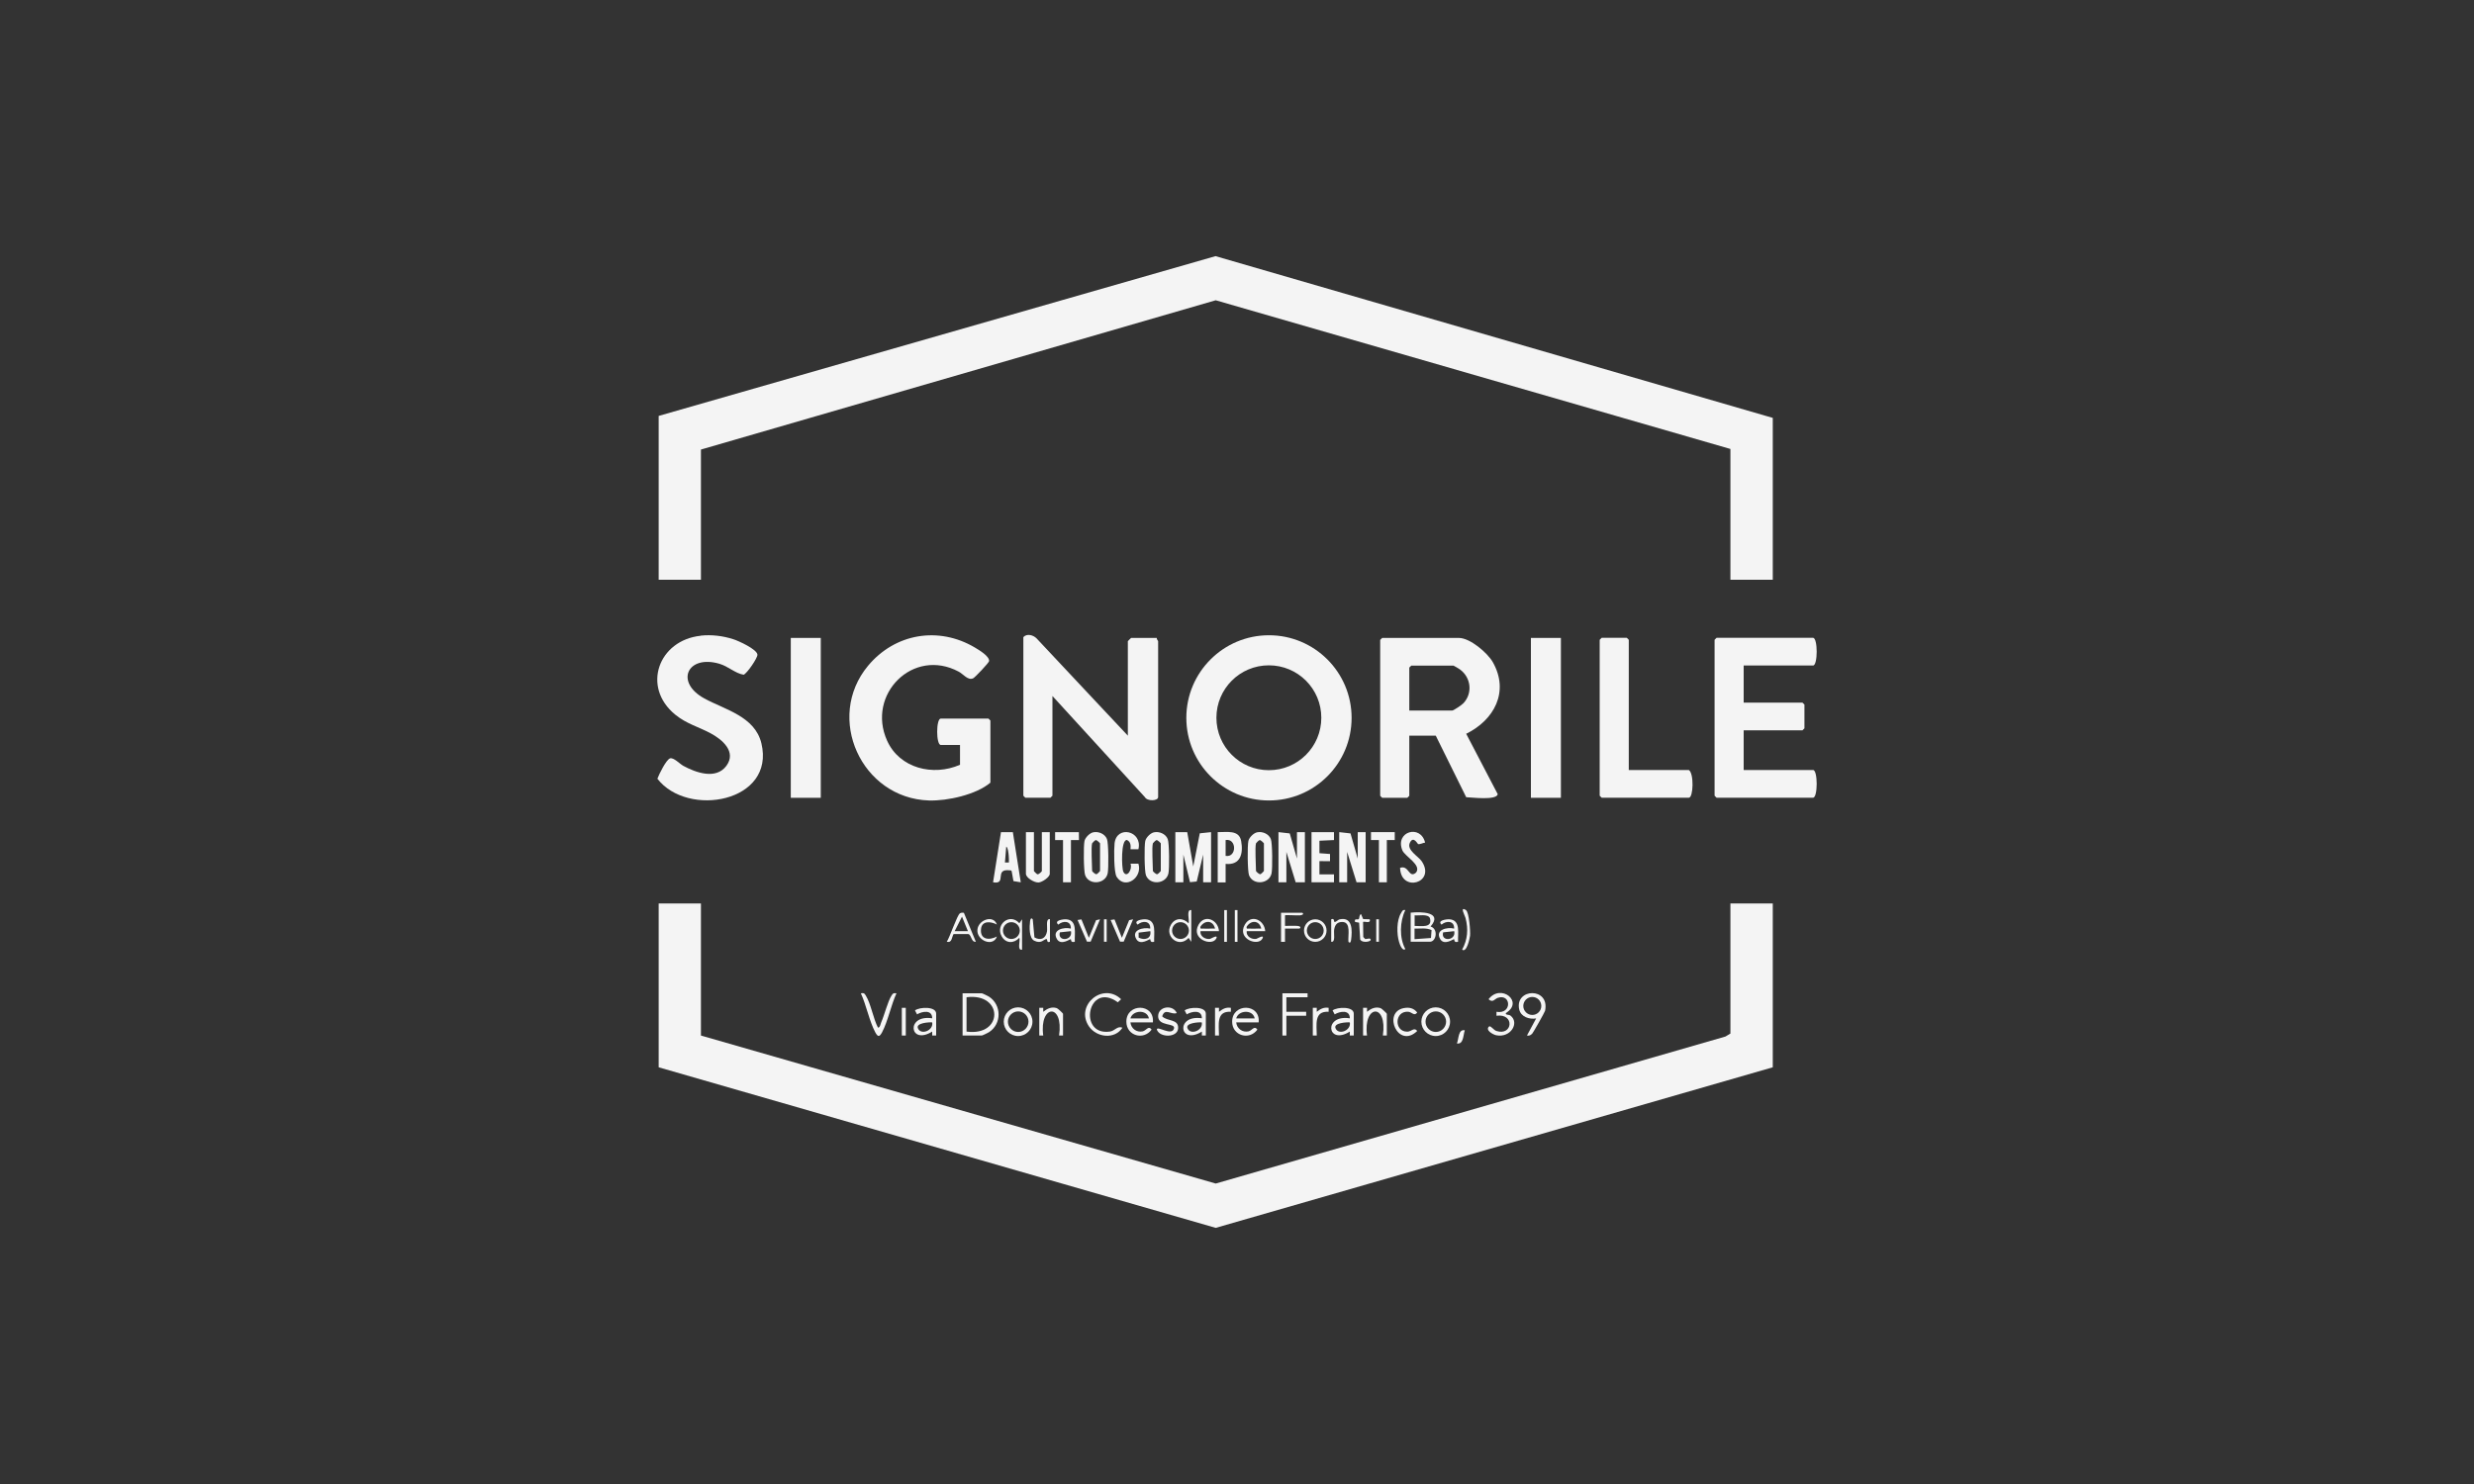 <svg xmlns="http://www.w3.org/2000/svg" id="Layer_1" viewBox="0 0 250 150"><rect x="0" y="0" width="250" height="150" fill="#333333" stroke="none"/><defs><style>.cls-1{fill:#f4f4f4;}</style></defs><polygon class="cls-1" points="70.83 91.32 70.83 104.67 122.85 119.63 174.36 104.77 174.86 104.47 174.86 91.32 179.14 91.32 179.14 107.88 122.85 124.11 66.56 107.88 66.56 91.32 70.83 91.32"></polygon><polygon class="cls-1" points="179.14 58.6 174.86 58.6 174.86 45.38 122.85 30.35 70.83 45.44 70.83 58.6 66.56 58.6 66.56 42.04 122.83 25.89 179.14 42.24 179.14 58.6"></polygon><path class="cls-1" d="M136.58,72.56c0,4.61-3.74,8.35-8.35,8.35s-8.35-3.74-8.35-8.35,3.74-8.35,8.35-8.35,8.35,3.74,8.35,8.35ZM133.52,72.55c0-2.93-2.37-5.3-5.3-5.3s-5.3,2.37-5.3,5.3,2.37,5.3,5.3,5.3,5.3-2.37,5.3-5.3Z"></path><path class="cls-1" d="M113.97,74.36v-9.55s.31-.33.33-.33h2.6c-.04.13.13.29.13.33v15.76c0,.4-1.11.44-1.34,0l-9.34-10.22v10.08l-.2.2h-2.54l-.2-.2v-16.03c.35-.39,1-.22,1.34.13l9.21,9.82Z"></path><path class="cls-1" d="M145.08,74.36h-2.67v6.08l-.2.2h-2.54l-.2-.2v-15.76l.2-.2h7.75c1.12,0,2.88,1.49,3.43,2.45,1.69,2.98.14,5.85-2.69,7.24l3.19,6.11c-.16.64-2.61.32-3.19.3l-3.07-6.21ZM142.41,71.82h4.34c.13,0,.98-.57,1.13-.74.95-1.01.77-2.58-.33-3.4-.1-.07-.63-.4-.67-.4h-4.27l-.2.2v4.34Z"></path><path class="cls-1" d="M97.01,77.3v-2h-1.94c-.49,0-.49-2.67,0-2.67h4.81l.2.2v6.28c-1.43,1.21-4.34,1.86-6.21,1.8-6.83-.22-10.52-8.37-6.15-13.62,2.72-3.26,7.11-4.02,10.79-1.84.4.24,1.48.87,1.44,1.37-.02.17-1.43,1.66-1.61,1.74-.53.25-1-.43-1.46-.67-4.62-2.47-9.34,2.31-7.24,6.97,1.26,2.81,4.66,3.63,7.37,2.44Z"></path><path class="cls-1" d="M176.2,67.28v3.74h5.94l.2.2v2.4l-.2.2h-5.94v4.01h7.01c.49,0,.49,2.8,0,2.8h-9.75l-.2-.2v-15.76l.2-.2h9.75c.49,0,.49,2.8,0,2.8h-7.01Z"></path><path class="cls-1" d="M70.8,64.25c1.11-.12,2.24.02,3.3.36.51.16,2.39,1.01,2.44,1.56.03.33-1.08,1.94-1.4,2.03-.87-.15-1.53-.84-2.45-1.11-3.23-.94-4.52,1.87-1.51,3.51,2.06,1.13,5.1,1.8,5.76,4.53,1.43,5.96-7.46,7.55-10.51,3.58.16-.44.9-1.95,1.29-2.06.37-.09.97.56,1.33.76,1.27.69,3.3,1.42,4.35,0s-.41-2.66-1.59-3.29c-1.25-.67-2.41-.94-3.58-1.89-3.42-2.8-1.68-7.52,2.57-7.97Z"></path><path class="cls-1" d="M164.58,77.83h6.08c.53.34.46,2.8,0,2.8h-8.81l-.2-.2v-15.76l.2-.2h2.54l.2.2v13.15Z"></path><rect class="cls-1" x="79.91" y="64.48" width="3.03" height="16.16"></rect><rect class="cls-1" x="154.7" y="64.48" width="3.03" height="16.16"></rect><polygon class="cls-1" points="118.77 84.11 119.97 84.11 120.58 87.58 121.24 84.23 122.38 84.11 122.38 89.18 121.58 89.18 121.58 86.38 120.93 89.1 120.25 89.17 119.58 86.38 119.58 89.18 118.77 89.18 118.77 84.11"></polygon><polygon class="cls-1" points="129.19 84.11 130.33 84.24 131.06 86.78 131.06 84.11 131.86 84.11 131.86 89.18 130.93 89.18 129.99 86.11 129.99 89.18 129.19 89.18 129.19 84.11"></polygon><polygon class="cls-1" points="135.33 84.11 136.47 84.24 137.2 86.78 137.2 84.11 138 84.11 138 89.18 137.08 89.18 136.13 86.11 136.13 89.18 135.33 89.18 135.33 84.11"></polygon><path class="cls-1" d="M110.46,84.13c.54-.12,1.19.15,1.4.68.16.4.18,3,.07,3.48-.24,1.07-1.86,1.22-2.27.19-.16-.4-.18-3-.07-3.48.08-.35.52-.79.87-.87ZM110.36,85.24c-.12.44,0,2.19,0,2.8,0,.03.31.36.45.32.07-.01.35-.3.35-.32v-2.8s-.31-.36-.45-.32c-.06.01-.34.28-.35.32Z"></path><path class="cls-1" d="M116.6,84.13c.54-.12,1.19.15,1.4.68.16.4.18,3,.07,3.48-.24,1.07-1.86,1.22-2.27.19-.16-.4-.18-3-.07-3.48.08-.35.52-.79.87-.87ZM116.5,85.24c-.12.44,0,2.19,0,2.8,0,.03.31.36.45.32.07-.01.35-.3.35-.32v-2.8s-.31-.36-.45-.32c-.06.01-.34.28-.35.32Z"></path><path class="cls-1" d="M127.02,84.13c.54-.12,1.19.15,1.4.68.16.4.18,3,.07,3.48-.24,1.07-1.86,1.22-2.27.19-.16-.4-.18-3-.07-3.48.08-.35.52-.79.87-.87ZM126.92,85.24c-.12.44,0,2.19,0,2.8,0,.03.31.36.45.32.07-.01.35-.3.35-.32v-2.8s-.31-.36-.45-.32c-.06.01-.34.28-.35.32Z"></path><path class="cls-1" d="M104.48,84.11v3.94s.28.31.35.32c.14.04.45-.29.45-.32v-3.94h.8v4.21c0,.33-.76.86-1.14.88-.43.02-1.27-.48-1.27-.88v-4.21h.8Z"></path><path class="cls-1" d="M102.35,84.11l.8,5.07-.74-.12-.18-1c-.04-.1-.12-.08-.21-.09-1.61-.19-.22,1.47-1.67,1.21l.8-5.07h1.2ZM101.95,87.18c.01-.24,0-.48-.02-.72-.02-.18-.07-.82-.25-.88l-.13,1.6h.4Z"></path><path class="cls-1" d="M123.05,84.11c.9.02,2.16-.27,2.37.9.23,1.27-.06,2.46-1.57,2.31v1.87h-.8v-5.07ZM123.85,86.51c1.14.2,1.14-1.8,0-1.6v1.6Z"></path><polygon class="cls-1" points="134.8 84.11 134.8 84.91 133.33 84.98 133.33 86.24 134.4 86.32 134.4 87.05 133.33 87.04 133.33 88.38 134.8 88.38 134.8 89.18 132.53 89.18 132.53 84.11 134.8 84.11"></polygon><path class="cls-1" d="M115.04,85.84h-.8c.03-.38.03-.73-.35-.93-.64-.11-.55,2.83-.38,3.19.34.73.95-.23.73-.8h.8c.44,1.42-1.35,2.66-2.2,1.33-.29-.46-.28-2.77-.21-3.4.22-1.85,2.84-1.26,2.41.6Z"></path><path class="cls-1" d="M144.01,85.17c-.23.02-.49.19-.71.15-.05-.01-.47-.88-.83-.14s.86,1.37,1.2,1.88c1.46,2.19-2.12,3.2-2.19.66.9-.32.88,1.12,1.61.48.6-.77-1.13-1.64-1.38-2.25-.78-1.91,1.86-2.67,2.3-.77Z"></path><polygon class="cls-1" points="109.02 84.11 109.03 84.91 108.22 84.91 108.22 89.18 107.42 89.18 107.42 84.91 106.62 84.91 106.62 84.11 109.02 84.11"></polygon><polygon class="cls-1" points="140.94 84.11 140.94 84.91 140.14 84.91 140.14 89.18 139.34 89.18 139.34 84.91 138.54 84.91 138.54 84.11 140.94 84.11"></polygon><path class="cls-1" d="M97.27,104.67v-4.27h1.94c.06,0,.62.27.73.34,1.29.84,1.29,2.76,0,3.59-.1.07-.67.34-.73.34h-1.94ZM97.67,104.27c3.75.51,3.73-3.95,0-3.47v3.47Z"></path><path class="cls-1" d="M154.3,104.67l.93-1.73c-.67.12-1.54-.15-1.71-.9-.49-2.16,3.12-2.3,2.61.13-.03.14-1.2,2.21-1.3,2.31-.17.17-.29.23-.54.19ZM155.75,101.68c0-.51-.41-.91-.91-.91s-.91.41-.91.91.41.91.91.91.91-.41.91-.91Z"></path><path class="cls-1" d="M113.43,103.87c-.79,1.23-2.63,1-3.4-.14-1.42-2.13,1.44-4.49,3.26-2.73l-.33.31c-3.03-2.19-4.08,3.41-.81,2.96.52-.07.76-.61,1.28-.39Z"></path><path class="cls-1" d="M152.16,102.4c-.02.23.29.12.48.26.93.72.02,2.28-1.45,1.98-.33-.07-1.16-.53-.7-.9.2-.04.45.39.73.47,1.64.53,1.88-1.8,0-1.54v-.4c1.59.28,1.5-1.87.13-1.41-.32.11-.49.54-.93.14,1.24-1.63,3.62.27,1.74,1.4Z"></path><path class="cls-1" d="M88.73,103.87c.2,0,.25-.38.32-.54.33-.75.65-2.09,1.04-2.7.16-.25.19-.26.5-.23-.55,1.19-.86,2.82-1.46,3.95-.26.48-.42.48-.68,0-.6-1.12-.91-2.76-1.46-3.95.31-.04.34-.03.5.23.51.81.76,2.35,1.23,3.24Z"></path><path class="cls-1" d="M127.19,103.34h-2.27c.06.62.62,1.04,1.24.91.36-.08.58-.63.9-.18-.81,1.12-2.55.62-2.55-.8,0-1.9,2.87-1.88,2.68.07ZM126.79,102.94c-.18-.93-1.65-.85-1.87,0h1.87Z"></path><path class="cls-1" d="M116.5,103.34h-2.27c.06.62.62,1.04,1.24.91.36-.08.58-.63.9-.18-.81,1.12-2.55.62-2.55-.8,0-1.9,2.87-1.88,2.68.07ZM116.1,102.94c-.18-.93-1.65-.85-1.87,0h1.87Z"></path><path class="cls-1" d="M136.8,104.67h-.4s0-.4,0-.4c-2.31,1.44-2.69-1.76,0-1.34.01-.88-.97-.73-1.53-.4l-.21-.4c.48-.36,2.14-.42,2.14.33v2.2ZM136.4,103.34c-.34-.03-1.65.06-1.45.58.29.76,1.61.24,1.45-.58Z"></path><path class="cls-1" d="M121.85,104.67h-.4s0-.4,0-.4c-2.31,1.44-2.69-1.76,0-1.34.01-.88-.97-.73-1.53-.4l-.21-.4c.48-.36,2.14-.42,2.14.33v2.2ZM121.44,103.34c-.34-.03-1.65.06-1.45.58.29.76,1.61.24,1.45-.58Z"></path><path class="cls-1" d="M94.6,104.67h-.4s0-.4,0-.4c-2.31,1.44-2.69-1.76,0-1.34.01-.88-.97-.73-1.53-.4l-.21-.4c.48-.36,2.14-.42,2.14.33v2.2ZM94.2,103.34c-.34-.03-1.65.06-1.45.58.29.76,1.61.24,1.45-.58Z"></path><path class="cls-1" d="M142.55,92.25c1.05-.11,3.29-.08,2.01,1.4.8.23.59,1.54-.07,1.54h-1.94v-2.94ZM142.95,93.59c.69,0,1.84.23,1.54-.8-.22-.44-1.12-.22-1.54-.27v1.07ZM144.66,94.01c-.54-.25-1.15-.13-1.72-.15v1.07l1.66-.12.06-.8Z"></path><polygon class="cls-1" points="132.13 100.4 132.13 100.8 129.99 100.8 129.99 102.27 131.99 102.27 131.99 102.67 129.99 102.67 129.99 104.67 129.59 104.67 129.59 100.4 132.13 100.4"></polygon><path class="cls-1" d="M146.53,103.27c0,.8-.65,1.45-1.45,1.45s-1.45-.65-1.45-1.45.65-1.45,1.45-1.45,1.45.65,1.45,1.45ZM146.13,103.27c0-.58-.47-1.04-1.04-1.04s-1.04.47-1.04,1.04.47,1.04,1.04,1.04,1.04-.47,1.04-1.04Z"></path><path class="cls-1" d="M104.33,103.27c0,.8-.65,1.45-1.45,1.45s-1.45-.65-1.45-1.45.65-1.45,1.45-1.45,1.45.65,1.45,1.45ZM103.93,103.27c0-.58-.47-1.04-1.04-1.04s-1.04.47-1.04,1.04.47,1.04,1.04,1.04,1.04-.47,1.04-1.04Z"></path><path class="cls-1" d="M137.74,101.87h.4s0,.4,0,.4c.4-.32.84-.54,1.37-.37.12.04.63.53.63.57v2.2h-.4c.49-3.32-2.02-3.15-1.6,0h-.4v-2.81Z"></path><path class="cls-1" d="M105.02,101.87h.4s0,.4,0,.4c.4-.32.84-.54,1.37-.37.12.04.63.53.63.57v2.2h-.4c.49-3.32-2.02-3.15-1.6,0h-.4v-2.81Z"></path><path class="cls-1" d="M118.91,102.4c-.58.21-1.19-.57-1.47.33.51.53,1.66.24,1.61,1.21s-1.87.96-2.15.13c-.01-.46,1.55.73,1.74-.14.11-.54-1.6-.18-1.61-1.2s1.49-1.23,1.88-.34Z"></path><path class="cls-1" d="M141.84,101.9c.56-.11,1.01-.01,1.37.44-.28.41-.55-.04-.88-.07-1.42-.14-1.49,2.02-.12,2.01.41,0,.7-.49,1-.07-1.92,1.86-3.54-1.87-1.37-2.31Z"></path><path class="cls-1" d="M97.4,92.26l1.21,2.93c-.48.06-.42-.67-.76-.78h-1.49c-.2.33-.14.92-.69.78.3-.43,1.05-2.7,1.33-2.87.13-.08.26-.08.4-.06ZM97.81,94.12l-.6-1.47-.74,1.47h1.33Z"></path><path class="cls-1" d="M120.38,91.99v3.21l-.27-.4c-.97,1.08-2.46-.14-1.79-1.32.42-.74,1.24-.73,1.79-.15.11-.32-.27-1.42.27-1.34ZM120.14,94.06c0-.47-.38-.85-.85-.85s-.85.38-.85.85.38.85.85.85.85-.38.85-.85Z"></path><path class="cls-1" d="M103.28,95.99c-.53.1-.16-.9-.27-1.2-.55.59-1.37.6-1.79-.15-.67-1.18.82-2.41,1.79-1.32l.27-.4v3.07ZM103.05,94.06c0-.47-.38-.85-.85-.85s-.85.38-.85.85.38.85.85.85.85-.38.85-.85Z"></path><path class="cls-1" d="M108.62,95.19c-.47.13-.37-.24-.41-.26-.06-.04-.99.68-1.4,0-.56-.95.69-1.25,1.4-1.07.04-.8-.78-.83-1.27-.4-.48-.42.49-.56.8-.54,1.17.08.82,1.44.87,2.28ZM108.22,94.12l-1.12.12c-.27.98,1.33.86,1.12-.12Z"></path><path class="cls-1" d="M147.35,95.19c-.47.13-.37-.24-.41-.26-.06-.04-.99.68-1.4,0-.56-.95.69-1.25,1.4-1.07.04-.8-.78-.83-1.27-.4-.48-.42.49-.56.8-.54,1.17.08.82,1.44.87,2.28ZM146.95,94.12l-1.12.12c-.27.98,1.33.86,1.12-.12Z"></path><path class="cls-1" d="M116.64,95.19c-.47.13-.37-.24-.41-.26-.06-.04-1,.68-1.4,0-.55-.93.69-1.23,1.4-1.07.04-.8-.78-.83-1.27-.4-.48-.42.49-.56.8-.54,1.17.08.82,1.44.87,2.28ZM116.24,94.12l-1.18.15v.5c.6.31,1.31.12,1.18-.65Z"></path><path class="cls-1" d="M123.18,94.12h-1.87c-.07.53.5.86.97.78.07-.01.84-.49.63-.05-.41.86-2.62.07-1.79-1.39.63-1.1,1.98-.48,2.06.66ZM122.78,93.86c-.19-.84-1.02-.89-1.47-.2-.06.3.13.18.33.2.38.03.76-.02,1.14,0Z"></path><path class="cls-1" d="M127.85,94.12h-1.87c-.07.53.5.86.97.78.07-.01.84-.49.63-.05-.41.86-2.62.07-1.79-1.39.63-1.1,1.98-.48,2.06.66ZM127.45,93.86c-.19-.84-1.02-.89-1.47-.2-.06.3.13.18.33.2.38.03.76-.02,1.14,0Z"></path><path class="cls-1" d="M131.59,92.25c.22.16,0,.24-.2.27-.27.03-1.48-.06-1.54,0v1.07s1.03-.03,1.27,0c.19.02.41.1.2.27h-1.47s0,1.34,0,1.34h-.4v-2.94h2.14Z"></path><path class="cls-1" d="M134.05,94.06c0,.63-.51,1.14-1.14,1.14s-1.14-.51-1.14-1.14.51-1.14,1.14-1.14,1.14.51,1.14,1.14ZM133.76,94.06c0-.47-.38-.85-.85-.85s-.85.38-.85.85.38.85.85.85.85-.38.85-.85Z"></path><path class="cls-1" d="M122.78,101.87h.4s0,.4,0,.4c.38-.29.7-.48,1.2-.4v.4c-1.51-.1-1.2,1.33-1.2,2.4h-.4v-2.81Z"></path><path class="cls-1" d="M132.66,101.87h.4s0,.4,0,.4c.38-.29.7-.48,1.2-.4v.4c-1.51-.1-1.2,1.33-1.2,2.4h-.4v-2.81Z"></path><path class="cls-1" d="M134.53,92.92c.35-.15.23.27.33.27.2,0,.3-.22.54-.27,1.3-.26,1.25,1.16,1.13,2.07-.02.2-.1.41-.27.2-.07-.61.3-1.98-.61-2-.53,0-.74.27-.83.76-.07.38.17,1.33-.3,1.24v-2.27Z"></path><path class="cls-1" d="M106.09,95.19c-.35.15-.23-.27-.33-.27-.3,0-.5.52-1.24.17-.55-.26-.5-1.43-.43-1.97.02-.2.1-.41.27-.2l.17,1.83c.63.36,1.14.12,1.27-.6.07-.38-.17-1.33.3-1.24v2.27Z"></path><path class="cls-1" d="M137.76,92.9l.65.02c.15.49-.57.17-.67.27l.02,1.52.2.21.44-.06c.48.24-.66.57-.95.11l-.11-1.71-.41-.07c-.1-.43.26-.18.37-.29.1-.1.02-.4.23-.51l.22.51Z"></path><path class="cls-1" d="M100.74,93.45c-.62-.32-1.53-.42-1.61.47-.1,1.07.84,1.15,1.61.74-.38,1.11-2.08.4-1.97-.7.09-.97,1.61-1.55,1.97-.5Z"></path><polygon class="cls-1" points="112.62 92.93 113.37 94.79 114.1 93.01 114.5 92.92 113.55 95.18 113.18 95.18 112.23 92.99 112.62 92.93"></polygon><polygon class="cls-1" points="109.28 92.93 110.03 94.79 110.76 93.01 111.16 92.92 110.21 95.18 109.84 95.18 108.89 92.99 109.28 92.93"></polygon><path class="cls-1" d="M142.01,91.99c-.56,1.14-.62,2.81,0,3.94-.3.24-.55-.44-.63-.71-.25-.81-.26-2.2.2-2.93.11-.18.16-.36.43-.3Z"></path><path class="cls-1" d="M148.14,92c.31.2.46,2.16.41,2.59-.03.25-.34,1.75-.8,1.4.56-1.04.64-2.07.34-3.21-.07-.25-.61-1.21.05-.79Z"></path><rect class="cls-1" x="91.13" y="101.87" width=".4" height="2.8"></rect><rect class="cls-1" x="124.78" y="91.99" width=".27" height="3.21"></rect><rect class="cls-1" x="123.71" y="91.99" width=".27" height="3.21"></rect><rect class="cls-1" x="139.07" y="92.92" width=".27" height="2.27"></rect><rect class="cls-1" x="111.56" y="92.92" width=".27" height="2.27"></rect><path class="cls-1" d="M148.02,104.14c-.17.47-.11,1.45-.8,1.33.2-.44.11-1.46.8-1.33Z"></path></svg>